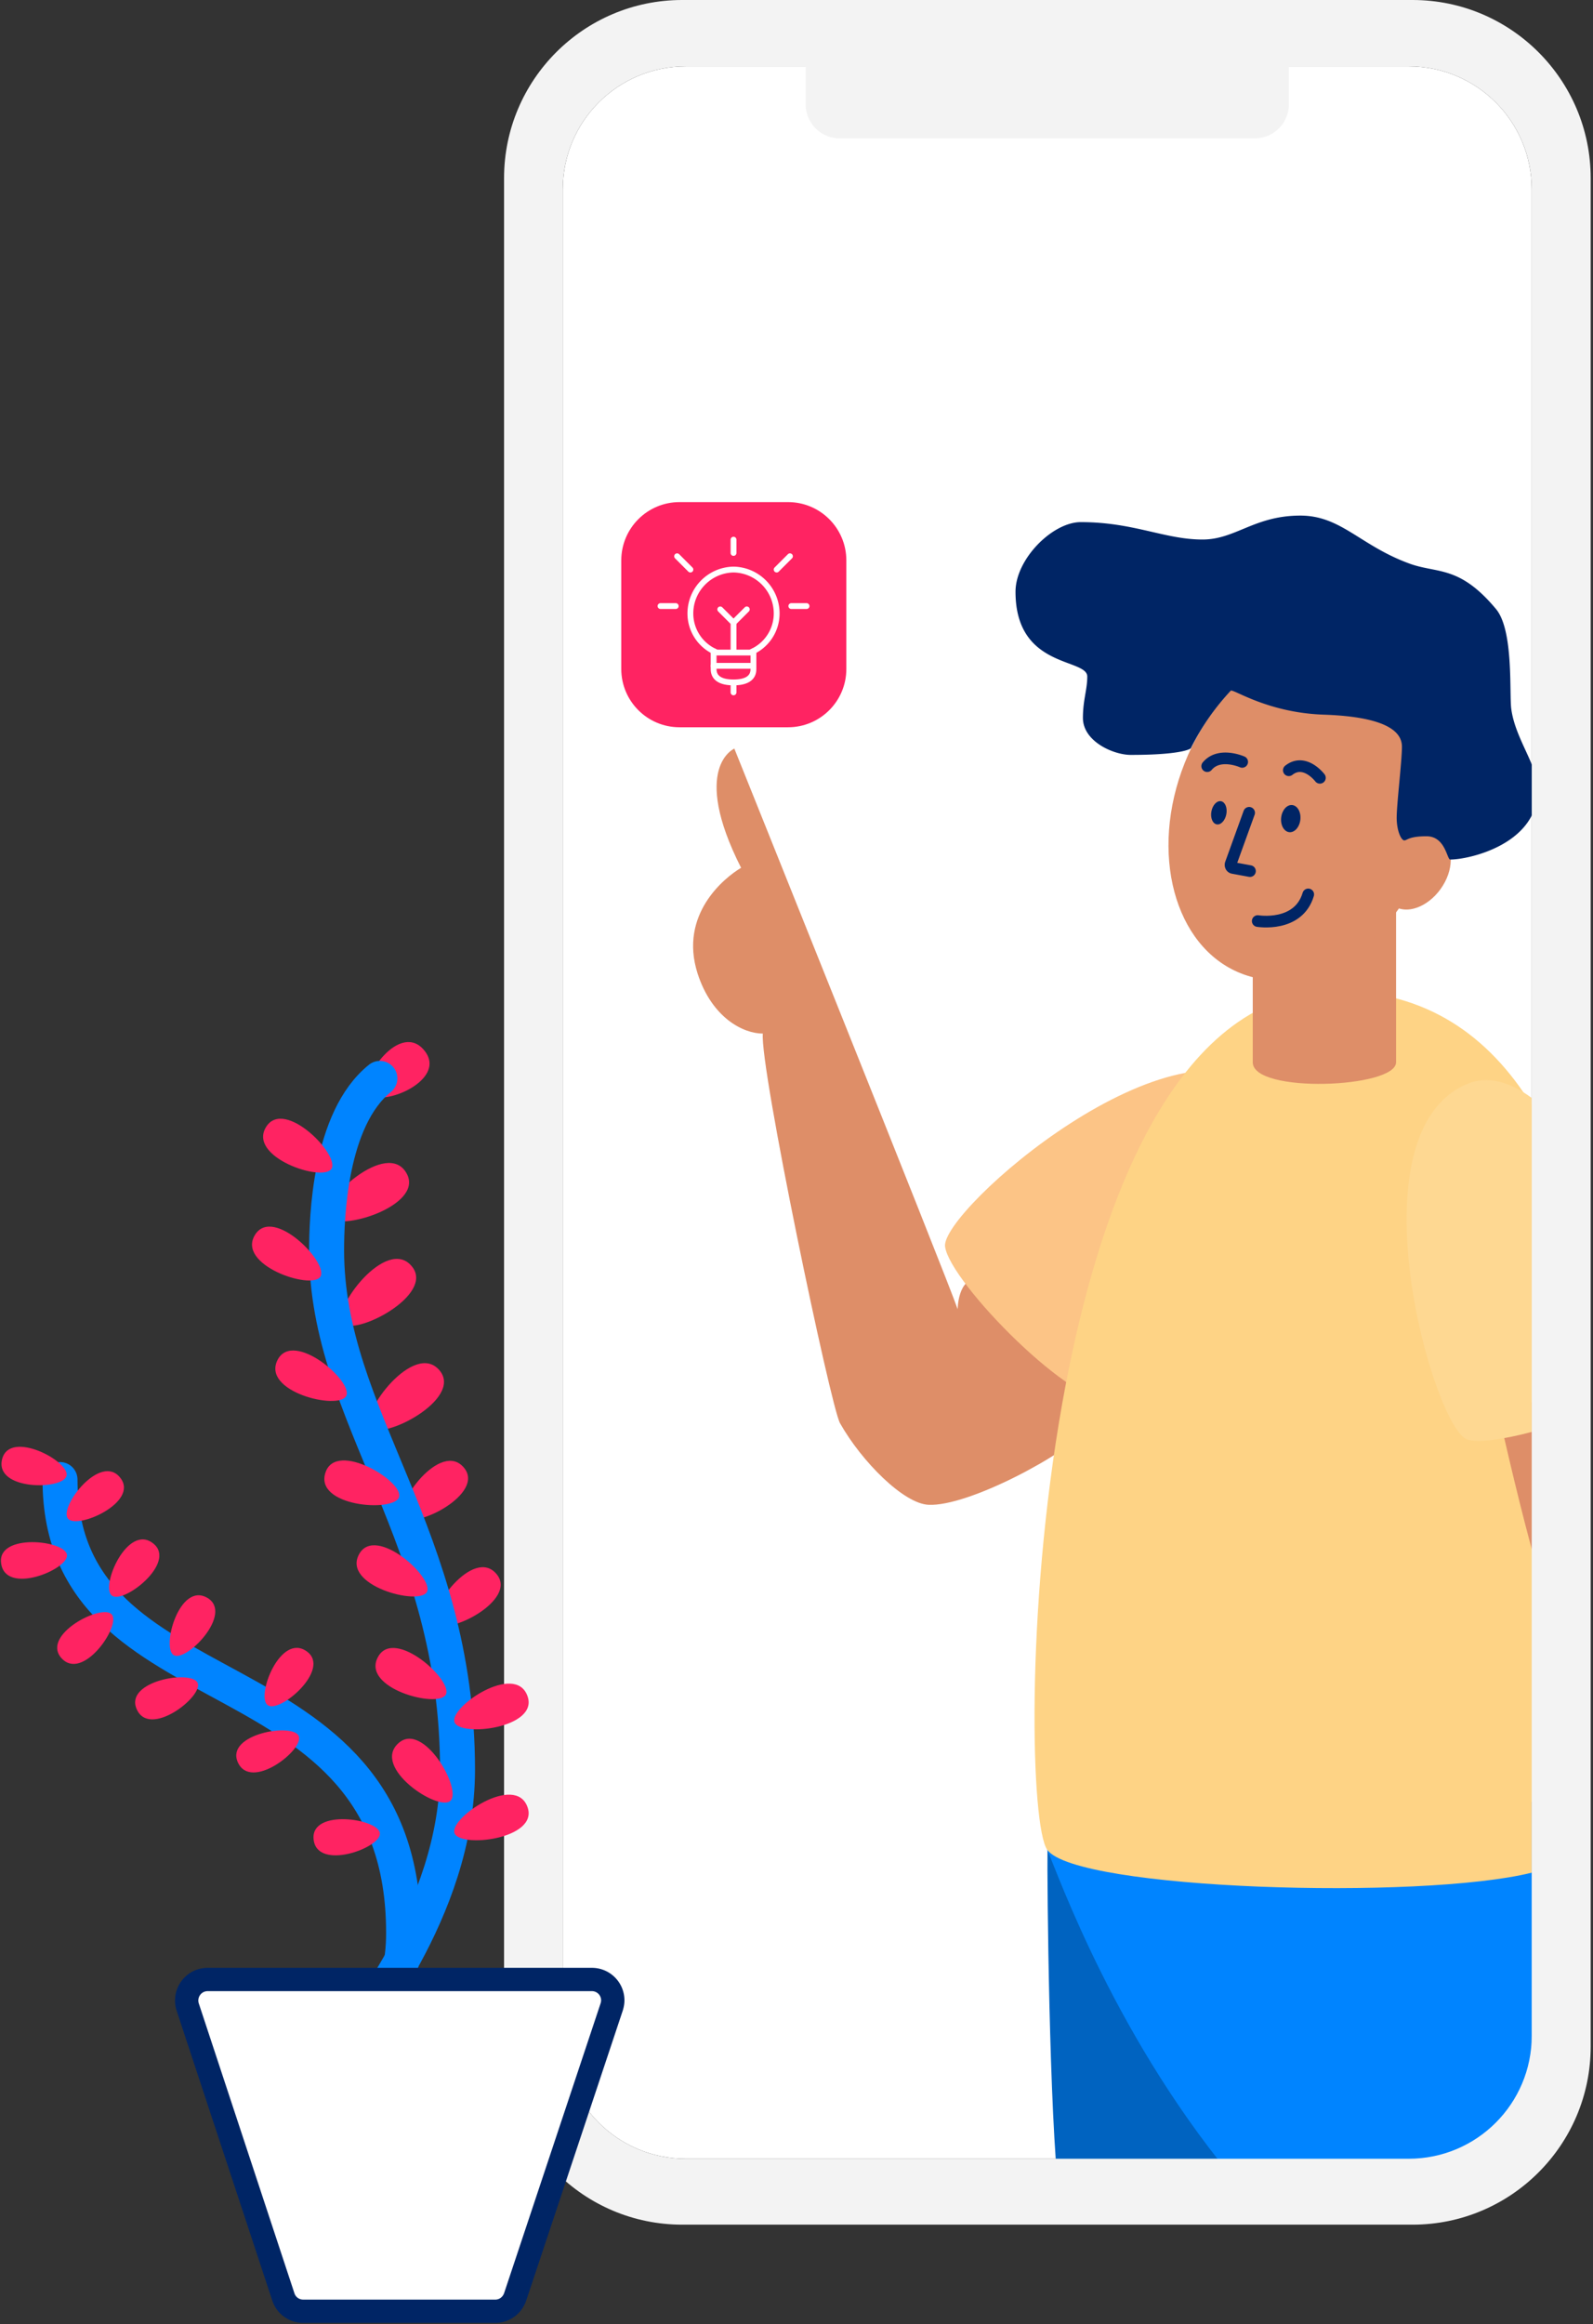 <svg xmlns="http://www.w3.org/2000/svg" width="410" height="598"><rect width="100%" height="100%" fill="#333333" stroke="none"/><g fill="none" fill-rule="evenodd"><path fill="#FFF" fill-rule="nonzero" d="M394.235 284.346v239.4c0 17.52-14.16 31.68-31.677 31.68H176.522c-17.518 0-31.678-14.16-31.678-31.68V48.753c0-17.52 14.16-31.681 31.678-31.681h186.036c17.518 0 31.677 14.161 31.677 31.681z"/><path fill="#0063C0" fill-rule="nonzero" d="m348.454 565.446-41.136-56.981s-23.17-32.017-37.722-32.577c-.112 8.396.447 68.624 3.022 89.502h75.836z"/><path fill="#F3F3F3" fill-rule="nonzero" d="M216.147 4.534h106.786a8.767 8.767 0 0 1 8.787 8.788v13.49a8.766 8.766 0 0 1-8.787 8.787H216.147a8.766 8.766 0 0 1-8.787-8.788v-13.49c0-4.813 3.918-8.787 8.787-8.787"/><path fill="#0084FF" fill-rule="nonzero" d="M386.624 556.322h7.611V463.63l-64.138-10.635-60.557 22.949c2.854 6.493 17.91 49.593 50.203 87.319h66.825v-6.94z"/><path fill="#DE8E68" fill-rule="nonzero" d="M251.686 328.957c-5.205-.112-5.205 7.892-5.205 7.892-2.518-7.5-57.479-144.244-57.479-144.244s-11.361 4.814 1.735 30.674c-4.253 2.519-16.062 11.978-11.193 27.203 3.694 11.419 11.753 15.449 16.79 15.449-.84 8.564 17.462 96.05 19.869 100.249 5.596 9.907 16.398 20.71 22.778 20.99 10.187.504 35.26-12.874 41.472-19.87 6.213-6.998-18.973-38.175-28.767-38.343"/><path fill="#FCC486" fill-rule="nonzero" d="M327.354 280.708c-24.793-22.11-85.294 30.841-84.119 40.021s33.748 42.372 43.319 39.573c9.57-2.798 60.333-62.242 40.8-79.594"/><path fill="#FED385" fill-rule="nonzero" d="M394.235 284.346c-11.025-17.855-27.2-29.386-50.37-29.386-80.426 0-82.72 209.342-74.325 220.984 7.443 10.3 96.152 12.986 124.695 5.877"/><path fill="#DE8E68" fill-rule="nonzero" d="m394.235 360.75-8.45 3.47c.727 2.687 3.973 17.744 8.45 34.368"/><path fill="#FED892" fill-rule="nonzero" d="M394.235 282.5c-5.596-4.143-11.305-5.822-16.566-3.64-30.334 12.65-8.73 88.719 0 91.518 2.798.895 9.179 0 16.566-1.96"/><path fill="#DE8E68" fill-rule="nonzero" d="M359.312 273.32c0 6.66-36.883 8.116-36.883 0v-45.34h36.883z"/><ellipse cx="335.961" cy="208.659" fill="#DE8E68" fill-rule="nonzero" rx="44.948" ry="33.415" transform="rotate(-68.304 335.961 208.659)"/><ellipse cx="364.787" cy="224.409" fill="#DE8E68" fill-rule="nonzero" rx="10.579" ry="7.388" transform="rotate(-54.388 364.787 224.41)"/><path fill="#002565" fill-rule="nonzero" d="M395.803 203.128c0-6.157-5.765-12.93-6.828-20.654-.56-3.918.671-20.206-3.918-25.748-9.515-11.418-15.111-9.067-22.387-11.754-12.649-4.646-17.518-12.314-27.984-12.314-11.865 0-16.678 6.157-25.185 6.157-9.739 0-17.686-4.478-31.342-4.478-7.276 0-16.79 9.515-16.79 17.911 0 19.871 18.469 17.016 18.469 21.83 0 3.358-1.12 6.045-1.12 10.635 0 6.045 7.836 9.516 12.313 9.516 13.656 0 15.447-1.68 15.447-1.68a61.8 61.8 0 0 1 10.298-14.833c.56-.56 9.403 5.654 23.843 6.157 11.865.392 20.204 2.687 20.204 8.229 0 3.918-1.455 15.504-1.343 18.75s1.23 5.374 1.958 5.374 1.12-1.063 5.71-1.063c4.868 0 5.26 5.989 6.1 5.989 4.925 0 22.555-3.974 22.555-18.024"/><path fill="#FF2362" fill-rule="nonzero" d="M174.899 129.187h27.927c8.284 0 15 6.717 15 15.001v27.931c0 8.284-6.716 15-15 15H174.9c-8.284 0-15-6.716-15-15v-27.93c0-8.285 6.716-15.002 15-15.002z"/><path fill="#F3F3F3" fill-rule="nonzero" d="M363.565 0H175.57c-25.297 0-45.837 20.542-45.837 45.842v480.702c0 25.3 20.54 45.843 45.837 45.843h187.995c25.298 0 45.838-20.543 45.838-45.843V45.842c0-25.3-20.54-45.842-45.838-45.842m30.67 284.346v239.4c0 17.52-14.16 31.68-31.677 31.68H176.522c-17.518 0-31.678-14.16-31.678-31.68V48.753c0-17.52 14.16-31.681 31.678-31.681h186.036c17.518 0 31.677 14.161 31.677 31.681z"/><path stroke="#0084FF" stroke-linecap="round" stroke-width="9" d="M89.044 522.402c8.34-3.582 14.832-9.124 14.832-25.076 0-74.725-88.429-54.574-88.429-116.65"/><path fill="#FF2362" fill-rule="nonzero" d="M31.006 380.285c4.813 6.27-11.25 13.378-13.544 10.411-2.295-2.966 8.451-17.072 13.544-10.411m78.354-109.82c5.821 7.612-11.417 14.553-14.215 10.915s7.947-19.087 14.216-10.915zm-4.7 31.457c4.645 8.396-17.91 15.169-20.149 11.139s15.223-20.15 20.148-11.14zm1.343 23.901c6.1 7.388-14.888 18.135-17.798 14.609s11.305-22.558 17.798-14.61zm7.163 26.811c6.1 7.389-14.887 18.136-17.797 14.61-2.91-3.527 11.305-22.502 17.797-14.61m6.269 25.02c5.54 6.717-12.817 15.897-15.447 12.65s9.514-19.87 15.447-12.65m8.395 27.371c5.54 6.717-12.817 15.897-15.447 12.65s9.514-19.87 15.447-12.65M.56 375.36c2.015-7.613 17.518.671 16.566 4.365-.951 3.695-18.693 3.807-16.566-4.366zm-.28 26.81c-1.008-7.78 16.51-5.876 16.958-2.126S1.343 410.567.28 402.171zm15.447 24.35c-5.093-5.99 10.578-13.994 13.04-11.14 2.463 2.855-7.555 17.52-13.04 11.14m19.421 13.153c-3.079-7.22 14.271-10.131 15.727-6.66s-12.481 14.384-15.727 6.66m26.025 13.657c-3.079-7.22 14.271-10.13 15.726-6.66s-12.424 14.385-15.726 6.66m19.532 19.815c-.671-7.836 16.735-5.205 17.07-1.455s-16.342 9.851-17.07 1.455m-41.248-76.012c6.157 4.926-7.723 15.729-10.69 13.378s4.086-18.695 10.69-13.378m13.936 13.994c6.772 4.03-5.429 16.624-8.675 14.72s1.455-18.974 8.675-14.72m25.577 13.769c6.38 4.59-6.996 16.064-10.074 13.826-3.078-2.24 3.246-18.752 10.074-13.826"/><path stroke="#0084FF" stroke-linecap="round" stroke-width="9" d="M90.611 525.313c0-3.19 27.145-32.969 27.145-69.967 0-60.34-33.693-90.566-33.693-133.665 0-8.173.728-33.808 13.712-44.22"/><path fill="#FFF" fill-rule="nonzero" stroke="#002565" stroke-width="6" d="M127.494 594.664H78.02a5.34 5.34 0 0 1-5.093-3.694L48.3 516.357a5.42 5.42 0 0 1 3.414-6.773c.56-.168 1.12-.28 1.679-.28h98.95a5.375 5.375 0 0 1 5.374 5.374c0 .56-.112 1.12-.28 1.679l-24.85 74.613c-.783 2.239-2.798 3.694-5.093 3.694z"/><path fill="#FF2362" fill-rule="nonzero" d="M135.777 436.427c2.91 8.228-17.462 10.579-18.805 6.66-1.343-3.918 15.727-15.504 18.805-6.66m-33.244 12.09c6.436-5.821 16.51 12.034 13.376 14.833s-20.316-8.564-13.376-14.833m-5.205-22.277c4.253-7.557 19.42 6.212 17.405 9.795-2.014 3.582-21.995-1.68-17.405-9.796zm-4.87-26.42c4.254-7.557 19.421 6.213 17.406 9.795-2.015 3.583-21.995-1.679-17.406-9.795m-8.675-20.99c2.799-8.284 20.26 2.407 18.917 6.38-1.343 3.975-21.939 2.408-18.917-6.38M71.47 349.835c4.086-7.724 19.59 5.654 17.63 9.348-1.959 3.694-21.939-1.064-17.63-9.348m-5.764-32.24c4.757-7.277 19.029 7.444 16.734 10.914s-21.827-3.078-16.734-10.914m2.854-27.763c4.757-7.277 19.03 7.444 16.735 10.914s-21.828-3.078-16.735-10.914m67.217 175.141c2.91 8.228-17.462 10.58-18.805 6.661-1.343-3.918 15.727-15.449 18.805-6.66z"/><path stroke="#002565" stroke-linecap="round" stroke-linejoin="round" stroke-width="3" d="m321.709 224.125-4.396-.81a.73.73 0 0 1-.512-.4.9.9 0 0 1-.04-.7l4.735-13.09m18.213-9s-3.901-5.163-8-1.943m-12-2.152s-5.89-2.64-9 1.095"/><path fill="#002565" fill-rule="nonzero" d="M334.683 210.85c.196-1.93-.753-3.594-2.12-3.718s-2.632 1.339-2.828 3.268.752 3.593 2.119 3.717 2.633-1.339 2.83-3.267zm-19.063-1.322c.324-1.642-.269-3.153-1.324-3.376s-2.175.928-2.499 2.57c-.324 1.64.27 3.152 1.325 3.375 1.056.223 2.174-.927 2.498-2.569"/><path stroke="#002565" stroke-linecap="round" stroke-linejoin="round" stroke-width="3" d="M323.709 236.98s10.44 1.74 13-6.855"/><g stroke="#FFF" stroke-linecap="round" stroke-linejoin="round" stroke-width="1.5"><path d="M188.792 175.583v2.563m5.125-10.617v4.638c0 2.436-2.05 3.416-5.125 3.416s-5.125-.98-5.125-3.416v-4.638m5.125-.151v-7.17l-3.417-3.416"/><path d="M193.063 167.896a10.825 10.825 0 0 0 6.833-10.25c-.109-6.087-5.017-10.996-11.104-11.104-6.087.108-10.996 5.017-11.105 11.104a10.82 10.82 0 0 0 6.834 10.25h8.541zm-9.396 3.417h10.25m-5.125-32.459v3.417M170 155.938h3.914m.357-12.813 3.417 3.417m29.895 9.396h-3.913m-.357-12.813-3.417 3.417m-11.104 13.666 3.416-3.416"/></g></g></svg>